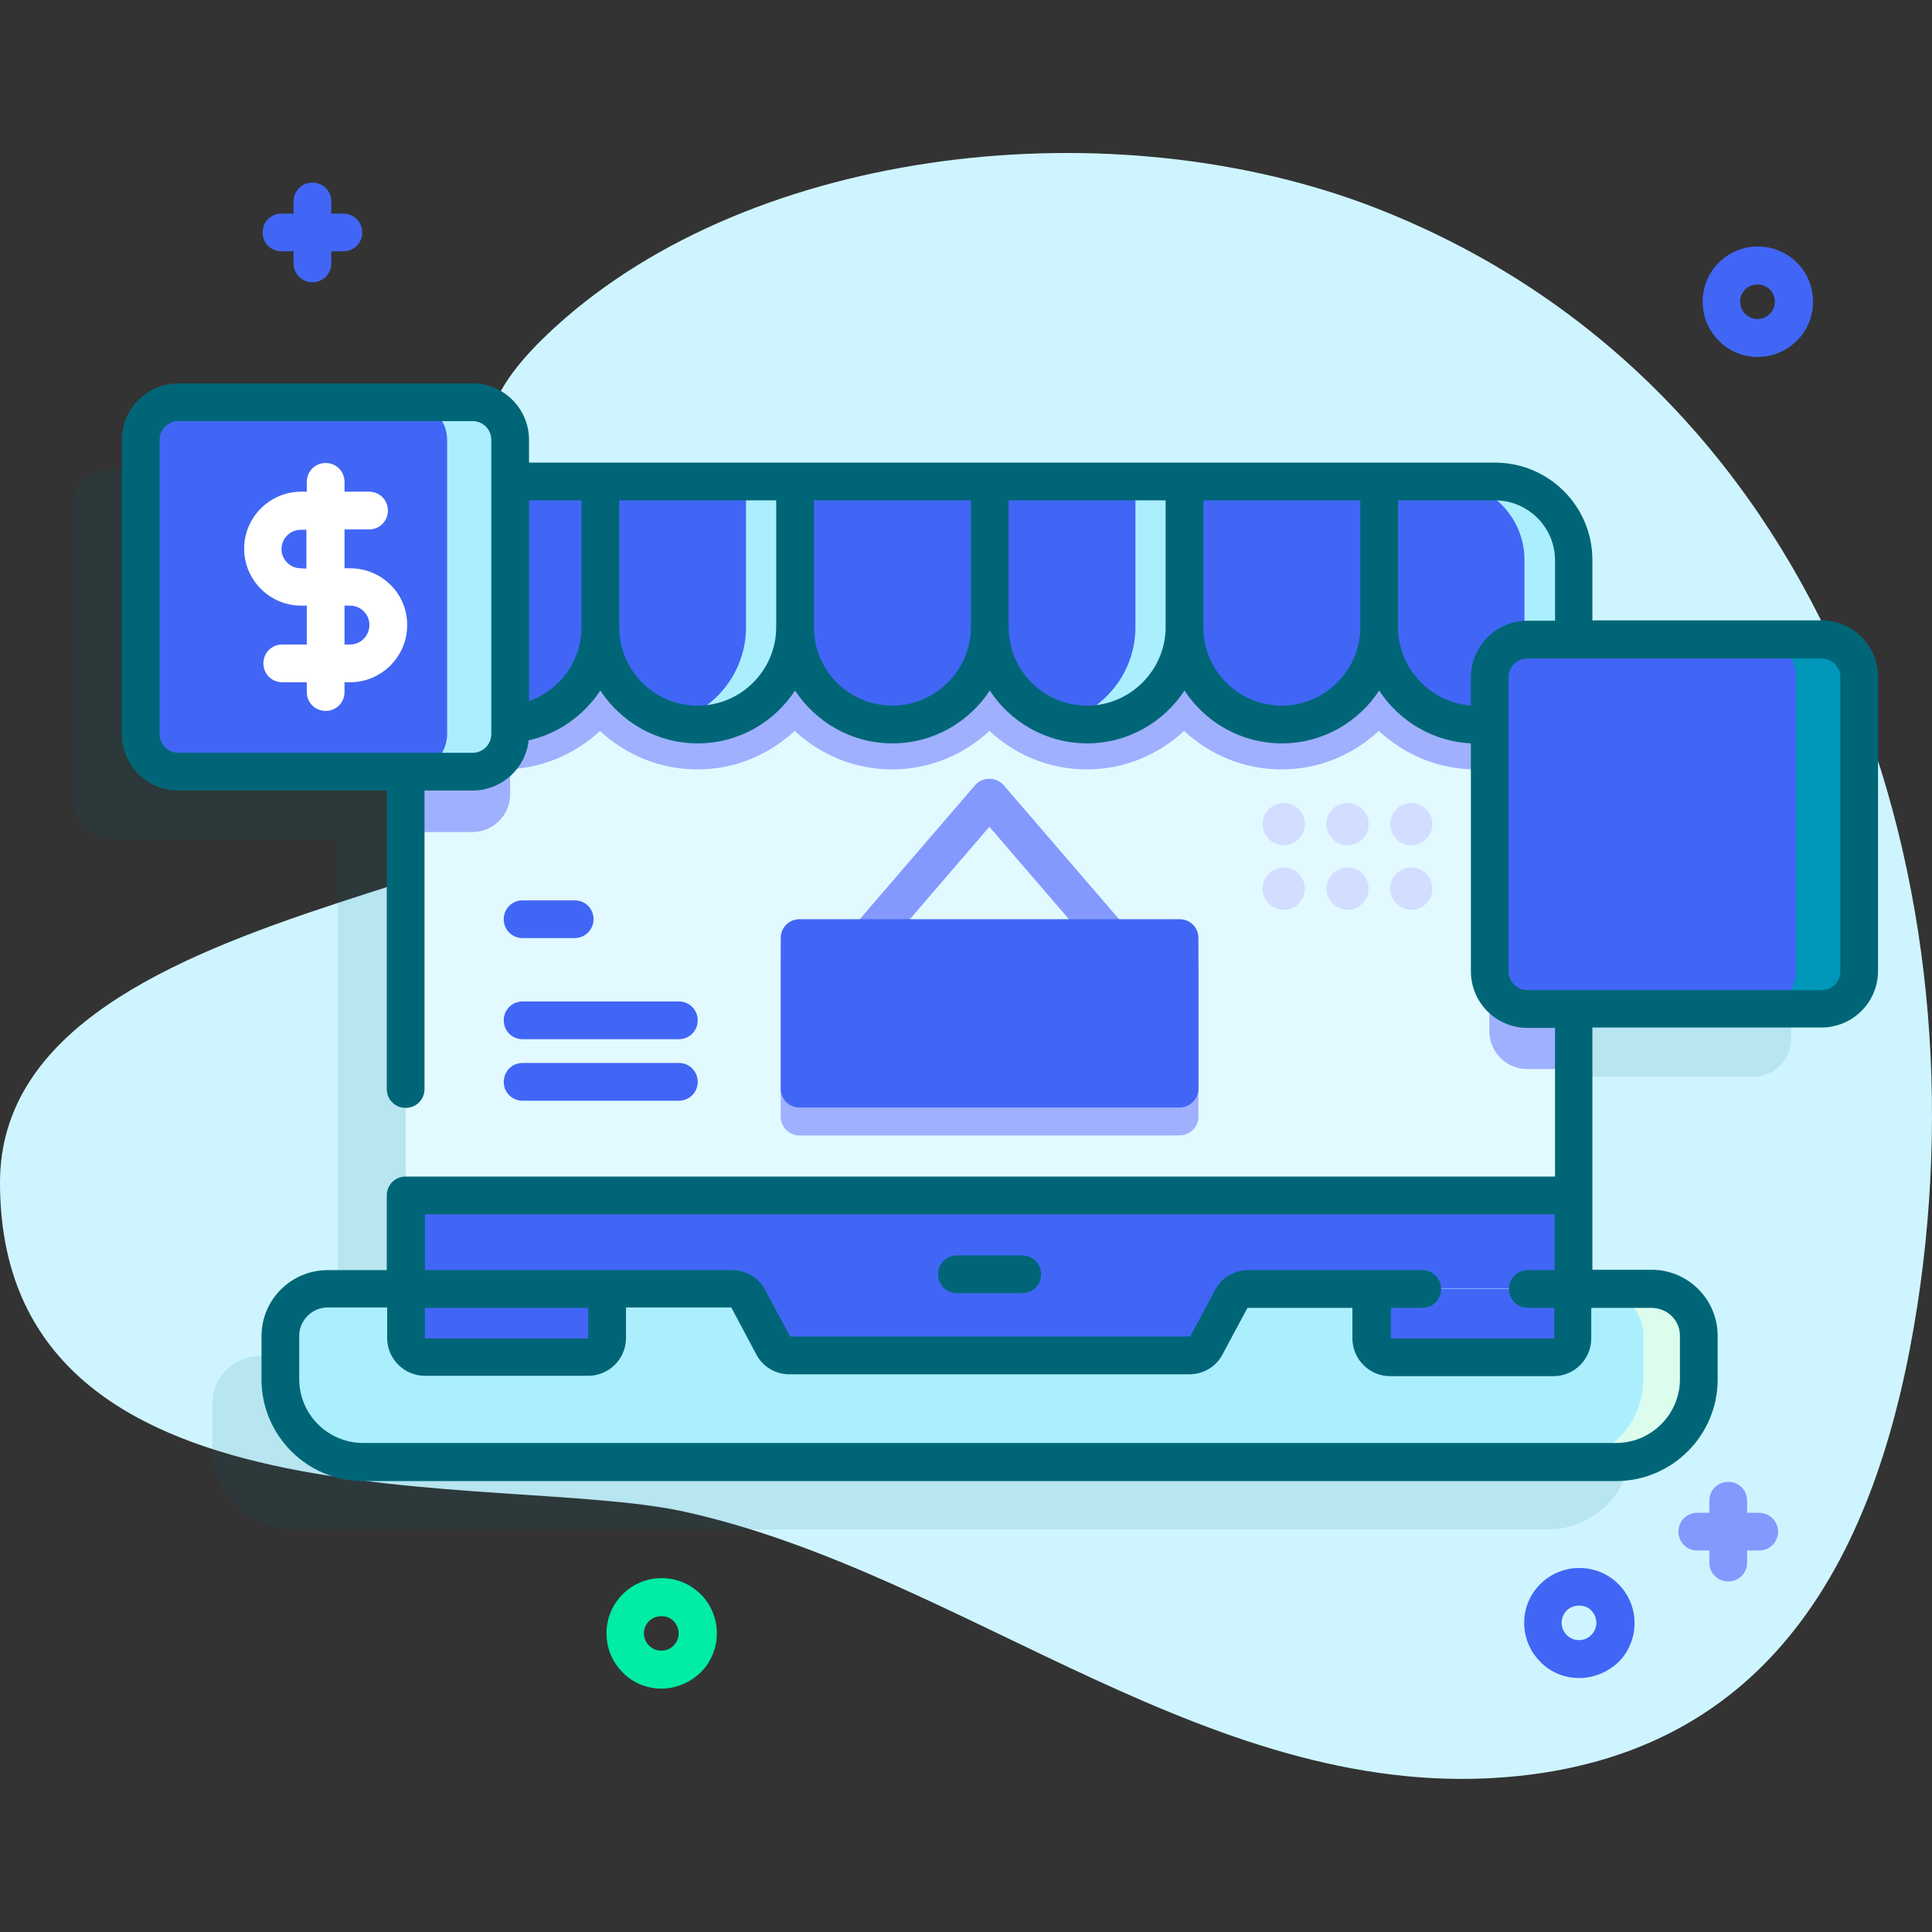 <?xml version="1.0" encoding="utf-8"?>
<!-- Generator: Adobe Illustrator 26.3.1, SVG Export Plug-In . SVG Version: 6.00 Build 0)  -->
<svg version="1.1" id="Capa_1" xmlns="http://www.w3.org/2000/svg" xmlns:xlink="http://www.w3.org/1999/xlink" x="0px" y="0px"
	 viewBox="0 0 512 512" style="enable-background:new 0 0 512 512;" xml:space="preserve">
<rect x="0" y="0" width="512" height="512" fill="#333333" stroke="none"/>
<style type="text/css">
	.st0{fill:#CEF5FF;}
	.st1{opacity:0.11;fill:#006677;enable-background:new    ;}
	.st2{fill:#E2F9FF;}
	.st3{fill:#8399FE;}
	.st4{fill:#D2DEFF;}
	.st5{fill:#9FB0FE;}
	.st6{fill:#4166F5;}
	.st7{fill:#ABEFFF;}
	.st8{fill:#DCFDEE;}
	.st9{fill:#0097BA;}
	.st10{fill:#FFFFFF;}
	.st11{fill:#006677;}
	.st12{fill:#01ECA5;}
</style>
<path class="st0" d="M364.8,55.2c-69.1-27-164.8-16.8-217.7,31.5c-37.3,34.1-8.4,43.8,17,106.2C182.6,238,0,231.8,0,313.4
	c0,94.3,132.3,76.4,181.3,87.2c75,16.5,140.5,78.2,220.7,70.1c69.8-7.1,96.4-61.9,106.1-124.6C526.2,229.1,481.8,101,364.8,55.2
	L364.8,55.2z"/>
<path class="st1" d="M464.7,187.4H399v-21c0-11.5-9.3-20.9-20.8-20.9H117.2v-11c0-5.5-4.5-10-10-10H29.3c-5.5,0-10,4.5-10,10v77.9
	c0,5.5,4.5,10,10,10h60.2v137H68.8c-6.9,0-12.5,5.6-12.5,12.5v11.5c0,12.1,9.8,21.9,21.9,21.9h332.1c12.1,0,21.9-9.8,21.9-21.9V372
	c0-6.9-5.6-12.5-12.5-12.5H399v-74.2h65.7c5.5,0,10-4.5,10-10v-77.9C474.7,191.9,470.2,187.4,464.7,187.4L464.7,187.4z"/>
<path class="st2" d="M417,148.4v208.9c0,2.8-2.2,5-5,5H107.5V148.4c0-11.5,9.3-20.8,20.8-20.8h267.9
	C407.7,127.6,417,136.9,417,148.4L417,148.4z"/>
<path class="st3" d="M296.2,255.9c-1.4,0-2.8-0.6-3.8-1.7l-30.2-35.1l-30.2,35.1c-1.8,2.1-5,2.3-7.1,0.5c-2.1-1.8-2.3-5-0.5-7.1
	l34-39.5c0.9-1.1,2.3-1.7,3.8-1.7s2.8,0.6,3.8,1.7l34,39.5c1.8,2.1,1.6,5.3-0.5,7.1C298.6,255.5,297.4,255.9,296.2,255.9z"/>
<g>
	<circle class="st4" cx="340.2" cy="218.4" r="5.6"/>
	<circle class="st4" cx="357.1" cy="218.4" r="5.6"/>
	<circle class="st4" cx="374" cy="218.4" r="5.6"/>
	<circle class="st4" cx="340.2" cy="235.5" r="5.6"/>
	<circle class="st4" cx="357.1" cy="235.5" r="5.6"/>
	<circle class="st4" cx="374" cy="235.5" r="5.6"/>
</g>
<path class="st5" d="M312.6,300.9H211.9c-2.8,0-5-2.2-5-5v-39.9c0-2.8,2.2-5,5-5h100.7c2.8,0,5,2.2,5,5v39.9
	C317.6,298.6,315.4,300.9,312.6,300.9z"/>
<path class="st5" d="M135.2,132.6v77.9c0,5.5-4.5,10-10,10h-17.7v-72.1c0-11.5,9.3-20.8,20.8-20.8h5.5
	C134.8,129,135.2,130.8,135.2,132.6z"/>
<path class="st5" d="M417,185.4v97.9h-12.3c-5.5,0-10-4.5-10-10v-77.9c0-5.5,4.5-10,10-10L417,185.4z"/>
<path class="st5" d="M417,148.4v45.3c-6.8,6.3-15.8,10.2-25.8,10.2s-19-3.9-25.8-10.2c-6.8,6.3-15.8,10.2-25.8,10.2
	c-10,0-19-3.9-25.8-10.2c-6.8,6.3-15.8,10.2-25.8,10.2c-10,0-19-3.9-25.8-10.2c-6.8,6.3-15.8,10.2-25.8,10.2c-10,0-19-3.9-25.8-10.2
	c-6.8,6.3-15.8,10.2-25.8,10.2c-10,0-19-3.9-25.8-10.2c-6.8,6.3-15.8,10.2-25.8,10.2c-10,0-19-3.9-25.8-10.2v-45.3
	c0-11.5,9.3-20.8,20.8-20.8h267.8C407.7,127.6,417,136.9,417,148.4L417,148.4z"/>
<path class="st6" d="M417,316.7v40.6c0,2.8-2.2,5-5,5H107.5v-45.6H417z"/>
<path class="st7" d="M450.2,354v11.5c0,12.1-9.8,21.9-21.9,21.9H96.2c-12.1,0-21.9-9.8-21.9-21.9V354c0-6.9,5.6-12.5,12.5-12.5
	h107.1c1.8,0,3.5,1,4.4,2.7l6.6,12.3c0.9,1.6,2.6,2.7,4.4,2.7h106c1.8,0,3.5-1,4.4-2.7l6.6-12.3c0.9-1.6,2.6-2.7,4.4-2.7h107.1
	C444.6,341.6,450.2,347.2,450.2,354L450.2,354z"/>
<path class="st6" d="M411.8,359.7h-43.3c-2.8,0-5-2.2-5-5v-13.1h53.3v13.1C416.8,357.4,414.6,359.7,411.8,359.7z"/>
<path class="st8" d="M450.2,354v11.5c0,12.1-9.8,21.9-21.9,21.9h-14.7c12.1,0,21.9-9.8,21.9-21.9V354c0-6.9-5.6-12.5-12.5-12.5h14.7
	C444.6,341.6,450.2,347.1,450.2,354z"/>
<path class="st6" d="M155.9,359.7h-43.3c-2.8,0-5-2.2-5-5v-13.1h53.3v13.1C160.9,357.4,158.7,359.7,155.9,359.7L155.9,359.7z"/>
<path class="st6" d="M133.3,192c-14.2,0-25.8-11.5-25.8-25.8v-17.8c0-11.5,9.3-20.8,20.8-20.8h30.7v38.6
	C159.1,180.4,147.5,192,133.3,192z"/>
<path class="st6" d="M184.9,192c-14.2,0-25.8-11.5-25.8-25.8v-38.6h51.6v38.6C210.7,180.4,199.1,192,184.9,192z"/>
<path class="st7" d="M210.7,127.6v38.6c0,14.2-11.5,25.8-25.8,25.8c-2.2,0-4.4-0.3-6.5-0.8c11.1-2.9,19.3-13,19.3-25v-38.6H210.7z"
	/>
<path class="st6" d="M236.5,192c-14.2,0-25.8-11.5-25.8-25.8v-38.6h51.6v38.6C262.3,180.4,250.7,192,236.5,192z"/>
<path class="st6" d="M288.1,192c-14.2,0-25.8-11.5-25.8-25.8v-38.6h51.6v38.6C313.9,180.4,302.3,192,288.1,192L288.1,192z"/>
<path class="st7" d="M313.9,127.6v38.6c0,14.2-11.5,25.8-25.8,25.8c-2.2,0-4.4-0.3-6.5-0.8c11.1-2.9,19.3-13,19.3-25v-38.6H313.9z"
	/>
<path class="st6" d="M339.7,192c-14.2,0-25.8-11.5-25.8-25.8v-38.6h51.6v38.6C365.5,180.4,353.9,192,339.7,192L339.7,192z"/>
<path class="st6" d="M391.2,192c-14.2,0-25.8-11.5-25.8-25.8v-38.6h30.7c11.5,0,20.9,9.3,20.9,20.9v17.8
	C417,180.4,405.5,192,391.2,192L391.2,192z"/>
<path class="st7" d="M417,148.4v17.8c0,14.2-11.5,25.8-25.8,25.8c-2.2,0-4.4-0.3-6.5-0.8c11.1-2.9,19.3-13,19.3-25v-17.8
	c0-11.5-9.3-20.8-20.9-20.8h12.9C407.7,127.6,417,136.9,417,148.4z"/>
<path class="st6" d="M125.2,204.5H47.3c-5.5,0-10-4.5-10-10v-77.9c0-5.5,4.5-10,10-10h77.9c5.5,0,10,4.5,10,10v77.9
	C135.2,200.1,130.8,204.5,125.2,204.5z"/>
<path class="st7" d="M135.2,116.6v77.9c0,5.5-4.5,10-10,10h-16.7c5.5,0,10-4.5,10-10v-77.9c0-5.5-4.5-10-10-10h16.7
	C130.8,106.6,135.2,111.1,135.2,116.6z"/>
<path class="st6" d="M482.7,267.4h-77.9c-5.5,0-10-4.5-10-10v-77.9c0-5.5,4.5-10,10-10h77.9c5.5,0,10,4.5,10,10v77.9
	C492.7,262.9,488.2,267.4,482.7,267.4z"/>
<path class="st9" d="M492.7,179.4v77.9c0,5.5-4.5,10-10,10H466c5.5,0,10-4.5,10-10v-77.9c0-5.5-4.5-10-10-10h16.7
	C488.2,169.4,492.7,173.9,492.7,179.4z"/>
<path class="st6" d="M312.6,293.5H211.9c-2.8,0-5-2.2-5-5v-39.9c0-2.8,2.2-5,5-5h100.7c2.8,0,5,2.2,5,5v39.9
	C317.6,291.2,315.4,293.5,312.6,293.5z"/>
<path class="st6" d="M222.9,282.8h6.1c2.8,0,5-2.2,5-5v-18.5c0-2.8-2.2-5-5-5h-6.1c-2.8,0-5,2.2-5,5v18.5
	C217.9,280.5,220.2,282.8,222.9,282.8z"/>
<path class="st6" d="M247.1,282.8h6.1c2.8,0,5-2.2,5-5v-18.5c0-2.8-2.2-5-5-5h-6.1c-2.8,0-5,2.2-5,5v18.5
	C242.1,280.5,244.4,282.8,247.1,282.8L247.1,282.8z"/>
<path class="st6" d="M271.3,282.8h6.1c2.8,0,5-2.2,5-5v-18.5c0-2.8-2.2-5-5-5h-6.1c-2.8,0-5,2.2-5,5v18.5
	C266.3,280.5,268.6,282.8,271.3,282.8z"/>
<path class="st6" d="M295.5,282.8h6.1c2.8,0,5-2.2,5-5v-18.5c0-2.8-2.2-5-5-5h-6.1c-2.8,0-5,2.2-5,5v18.5
	C290.5,280.5,292.8,282.8,295.5,282.8z"/>
<path class="st6" d="M152.3,248.6h-13.8c-2.8,0-5-2.2-5-5s2.2-5,5-5h13.8c2.8,0,5,2.2,5,5S155,248.6,152.3,248.6z"/>
<path class="st6" d="M179.9,275.4h-41.4c-2.8,0-5-2.2-5-5s2.2-5,5-5h41.4c2.8,0,5,2.2,5,5S182.7,275.4,179.9,275.4z"/>
<path class="st6" d="M179.9,291.7h-41.4c-2.8,0-5-2.2-5-5s2.2-5,5-5h41.4c2.8,0,5,2.2,5,5S182.7,291.7,179.9,291.7z"/>
<path class="st10" d="M92.8,150.6h-1.5v-10.3h6.5c2.8,0,5-2.2,5-5s-2.2-5-5-5h-6.5v-2.6c0-2.8-2.2-5-5-5s-5,2.2-5,5v2.6h-1.5
	c-8.3,0-15.1,6.8-15.1,15.1s6.8,15.1,15.1,15.1h1.5v10.3h-6.5c-2.8,0-5,2.2-5,5s2.2,5,5,5h6.5v2.6c0,2.8,2.2,5,5,5s5-2.2,5-5v-2.6
	h1.5c8.3,0,15.1-6.8,15.1-15.1C108,157.4,101.2,150.6,92.8,150.6z M79.7,150.6c-2.8,0-5.1-2.3-5.1-5.1s2.3-5.1,5.1-5.1h1.5v10.3
	L79.7,150.6L79.7,150.6z M92.8,170.8h-1.5v-10.3h1.5c2.8,0,5.1,2.3,5.1,5.1S95.7,170.8,92.8,170.8z"/>
<path class="st11" d="M270.9,332.7h-17.3c-2.8,0-5,2.2-5,5s2.2,5,5,5h17.3c2.8,0,5-2.2,5-5S273.7,332.7,270.9,332.7z"/>
<path class="st11" d="M482.7,164.4H422v-16v0c0-14.3-11.6-25.8-25.8-25.8h0H140.2v-6c0-8.3-6.7-15-15-15H47.3c-8.3,0-15,6.7-15,15
	v77.9c0,8.3,6.7,15,15,15h55.2v79.1c0,2.8,2.2,5,5,5s5-2.2,5-5v-79.1h12.7c7.7,0,14.1-5.8,14.9-13.3c8-1.8,14.7-6.7,19-13.2
	c5.5,8.4,15,14,25.8,14c10.8,0,20.3-5.6,25.8-14c5.5,8.4,15,14,25.8,14c10.8,0,20.3-5.6,25.8-14c5.5,8.4,15,14,25.8,14
	c10.8,0,20.3-5.6,25.8-14c5.5,8.4,15,14,25.8,14s20.3-5.6,25.8-14c5.2,8,14.1,13.5,24.3,14v60.4c0,8.3,6.7,15,15,15h7.3v39.4H107.5
	c0,0,0,0,0,0c-2.8,0-5,2.2-5,5v19.8H86.8c-9.6,0-17.5,7.8-17.5,17.5v11.5c0,14.8,12.1,26.9,26.9,26.9h332.1
	c14.8,0,26.9-12.1,26.9-26.9V354c0-9.6-7.8-17.5-17.5-17.5H422v-64.2h60.7c8.3,0,15-6.7,15-15v-77.9
	C497.7,171.1,491,164.4,482.7,164.4L482.7,164.4z M404.9,336.6c-2.8,0-5,2.2-5,5s2.2,5,5,5h7v8.1h-43.3v-8.1h8.3c2.8,0,5-2.2,5-5
	s-2.2-5-5-5h-46.1c-3.7,0-7.1,2-8.8,5.3l-6.6,12.3h-106l-6.6-12.3c-1.7-3.3-5.1-5.3-8.8-5.3h-81.4v-14.8H412v14.8L404.9,336.6z
	 M155.9,354.7h-43.3v-8.1h43.3L155.9,354.7z M445.2,354v11.5c0,9.3-7.6,16.9-16.9,16.9H96.2c-9.3,0-16.9-7.6-16.9-16.9V354
	c0-4.1,3.4-7.5,7.5-7.5h15.8v8.1c0,5.5,4.5,10,10,10h43.3c5.5,0,10-4.5,10-10v-8.1h27.9l6.6,12.4c1.7,3.3,5.1,5.3,8.8,5.3h106
	c3.7,0,7.1-2,8.8-5.3l6.6-12.3h27.8v8.1c0,5.5,4.5,10,10,10h43.3c5.5,0,10-4.5,10-10v-8.1h15.9C441.9,346.6,445.2,349.9,445.2,354
	L445.2,354z M130.2,194.5c0,2.8-2.2,5-5,5H47.3c-2.8,0-5-2.2-5-5v-77.9c0-2.8,2.2-5,5-5h77.9c2.8,0,5,2.2,5,5V194.5z M140.2,185.8
	v-53.2h13.9v33.6C154.1,175.1,148.4,182.9,140.2,185.8z M184.9,187c-11.5,0-20.8-9.3-20.8-20.8v-33.6h41.6v33.6
	C205.7,177.6,196.4,187,184.9,187z M236.5,187c-11.5,0-20.8-9.3-20.8-20.8v-33.6h41.6v33.6C257.3,177.6,247.9,187,236.5,187
	L236.5,187z M288.1,187c-11.5,0-20.8-9.3-20.8-20.8v-33.6h41.6v33.6C308.9,177.6,299.5,187,288.1,187L288.1,187z M339.7,187
	c-11.5,0-20.8-9.3-20.8-20.8v-33.6h41.6v33.6C360.5,177.6,351.1,187,339.7,187L339.7,187z M370.5,166.2v-33.6h25.7
	c8.7,0,15.9,7.1,15.9,15.9v16h-7.3c-8.3,0-15,6.7-15,15v7.5C379,186.1,370.5,177.1,370.5,166.2L370.5,166.2z M487.7,257.4
	c0,2.8-2.2,5-5,5h-77.9c-2.8,0-5-2.2-5-5v-77.9c0-2.8,2.2-5,5-5h77.9c2.8,0,5,2.2,5,5V257.4z"/>
<path class="st6" d="M426.6,214.2c-7.2,0-13-5.8-13-13c0-7.2,5.8-13,13-13c7.2,0,13,5.8,13,13C439.6,208.4,433.7,214.2,426.6,214.2z
	 M426.6,198.2c-1.7,0-3,1.4-3,3c0,1.7,1.4,3,3,3c1.7,0,3-1.4,3-3C429.6,199.6,428.2,198.2,426.6,198.2z"/>
<path class="st6" d="M460.9,248.6c-7.2,0-13-5.8-13-13s5.8-13,13-13s13,5.8,13,13S468.1,248.6,460.9,248.6z M460.9,232.5
	c-1.7,0-3,1.4-3,3s1.4,3,3,3s3-1.4,3-3S462.6,232.5,460.9,232.5z"/>
<path class="st6" d="M429.5,237.6c-1.3,0-2.6-0.5-3.5-1.5c-2-2-2-5.1,0-7.1l28.4-28.4c2-2,5.1-2,7.1,0c2,2,2,5.1,0,7.1l-28.4,28.4
	C432.1,237.1,430.8,237.6,429.5,237.6z"/>
<path class="st6" d="M465.8,94.6c-3.7,0-7.5-1.4-10.3-4.3c-5.7-5.7-5.7-15,0-20.7c5.7-5.7,15-5.7,20.7,0c5.7,5.7,5.7,15,0,20.7v0
	C473.2,93.2,469.5,94.6,465.8,94.6z M472.6,86.8L472.6,86.8L472.6,86.8z M465.8,75.4c-1.2,0-2.4,0.4-3.3,1.3c-1.8,1.8-1.8,4.7,0,6.5
	c1.8,1.8,4.7,1.8,6.5,0c1.8-1.8,1.8-4.7,0-6.5C468.1,75.8,466.9,75.4,465.8,75.4L465.8,75.4z"/>
<path class="st6" d="M418.5,444.7c-3.7,0-7.5-1.4-10.3-4.3c-5.7-5.7-5.7-15,0-20.6c5.7-5.7,15-5.7,20.7,0c5.7,5.7,5.7,15,0,20.7v0
	C426,443.2,422.3,444.7,418.5,444.7z M425.3,436.9L425.3,436.9L425.3,436.9z M418.5,425.5c-1.2,0-2.4,0.4-3.3,1.3
	c-1.8,1.8-1.8,4.7,0,6.5c1.8,1.8,4.7,1.8,6.5,0c1.8-1.8,1.8-4.7,0-6.5C420.9,425.9,419.7,425.5,418.5,425.5L418.5,425.5z"/>
<path class="st12" d="M175.3,447.5c-3.7,0-7.5-1.4-10.3-4.3c-5.7-5.7-5.7-15,0-20.7c5.7-5.7,15-5.7,20.7,0c5.7,5.7,5.7,15,0,20.7v0
	C182.8,446,179,447.5,175.3,447.5z M182.1,439.6L182.1,439.6L182.1,439.6z M175.3,428.3c-1.2,0-2.4,0.4-3.3,1.3
	c-1.8,1.8-1.8,4.7,0,6.5c1.8,1.8,4.7,1.8,6.5,0c1.8-1.8,1.8-4.7,0-6.5C177.6,428.7,176.5,428.3,175.3,428.3L175.3,428.3z"/>
<path class="st6" d="M91,56.6h-3.2v-3.2c0-2.8-2.2-5-5-5s-5,2.2-5,5v3.2h-3.2c-2.8,0-5,2.2-5,5c0,2.8,2.2,5,5,5h3.2v3.2
	c0,2.8,2.2,5,5,5s5-2.2,5-5v-3.2H91c2.8,0,5-2.2,5-5S93.7,56.6,91,56.6z"/>
<path class="st3" d="M466.2,400.9h-3.2v-3.2c0-2.8-2.2-5-5-5s-5,2.2-5,5v3.2h-3.2c-2.8,0-5,2.2-5,5s2.2,5,5,5h3.2v3.2
	c0,2.8,2.2,5,5,5s5-2.2,5-5v-3.2h3.2c2.8,0,5-2.2,5-5S468.9,400.9,466.2,400.9z"/>
</svg>
